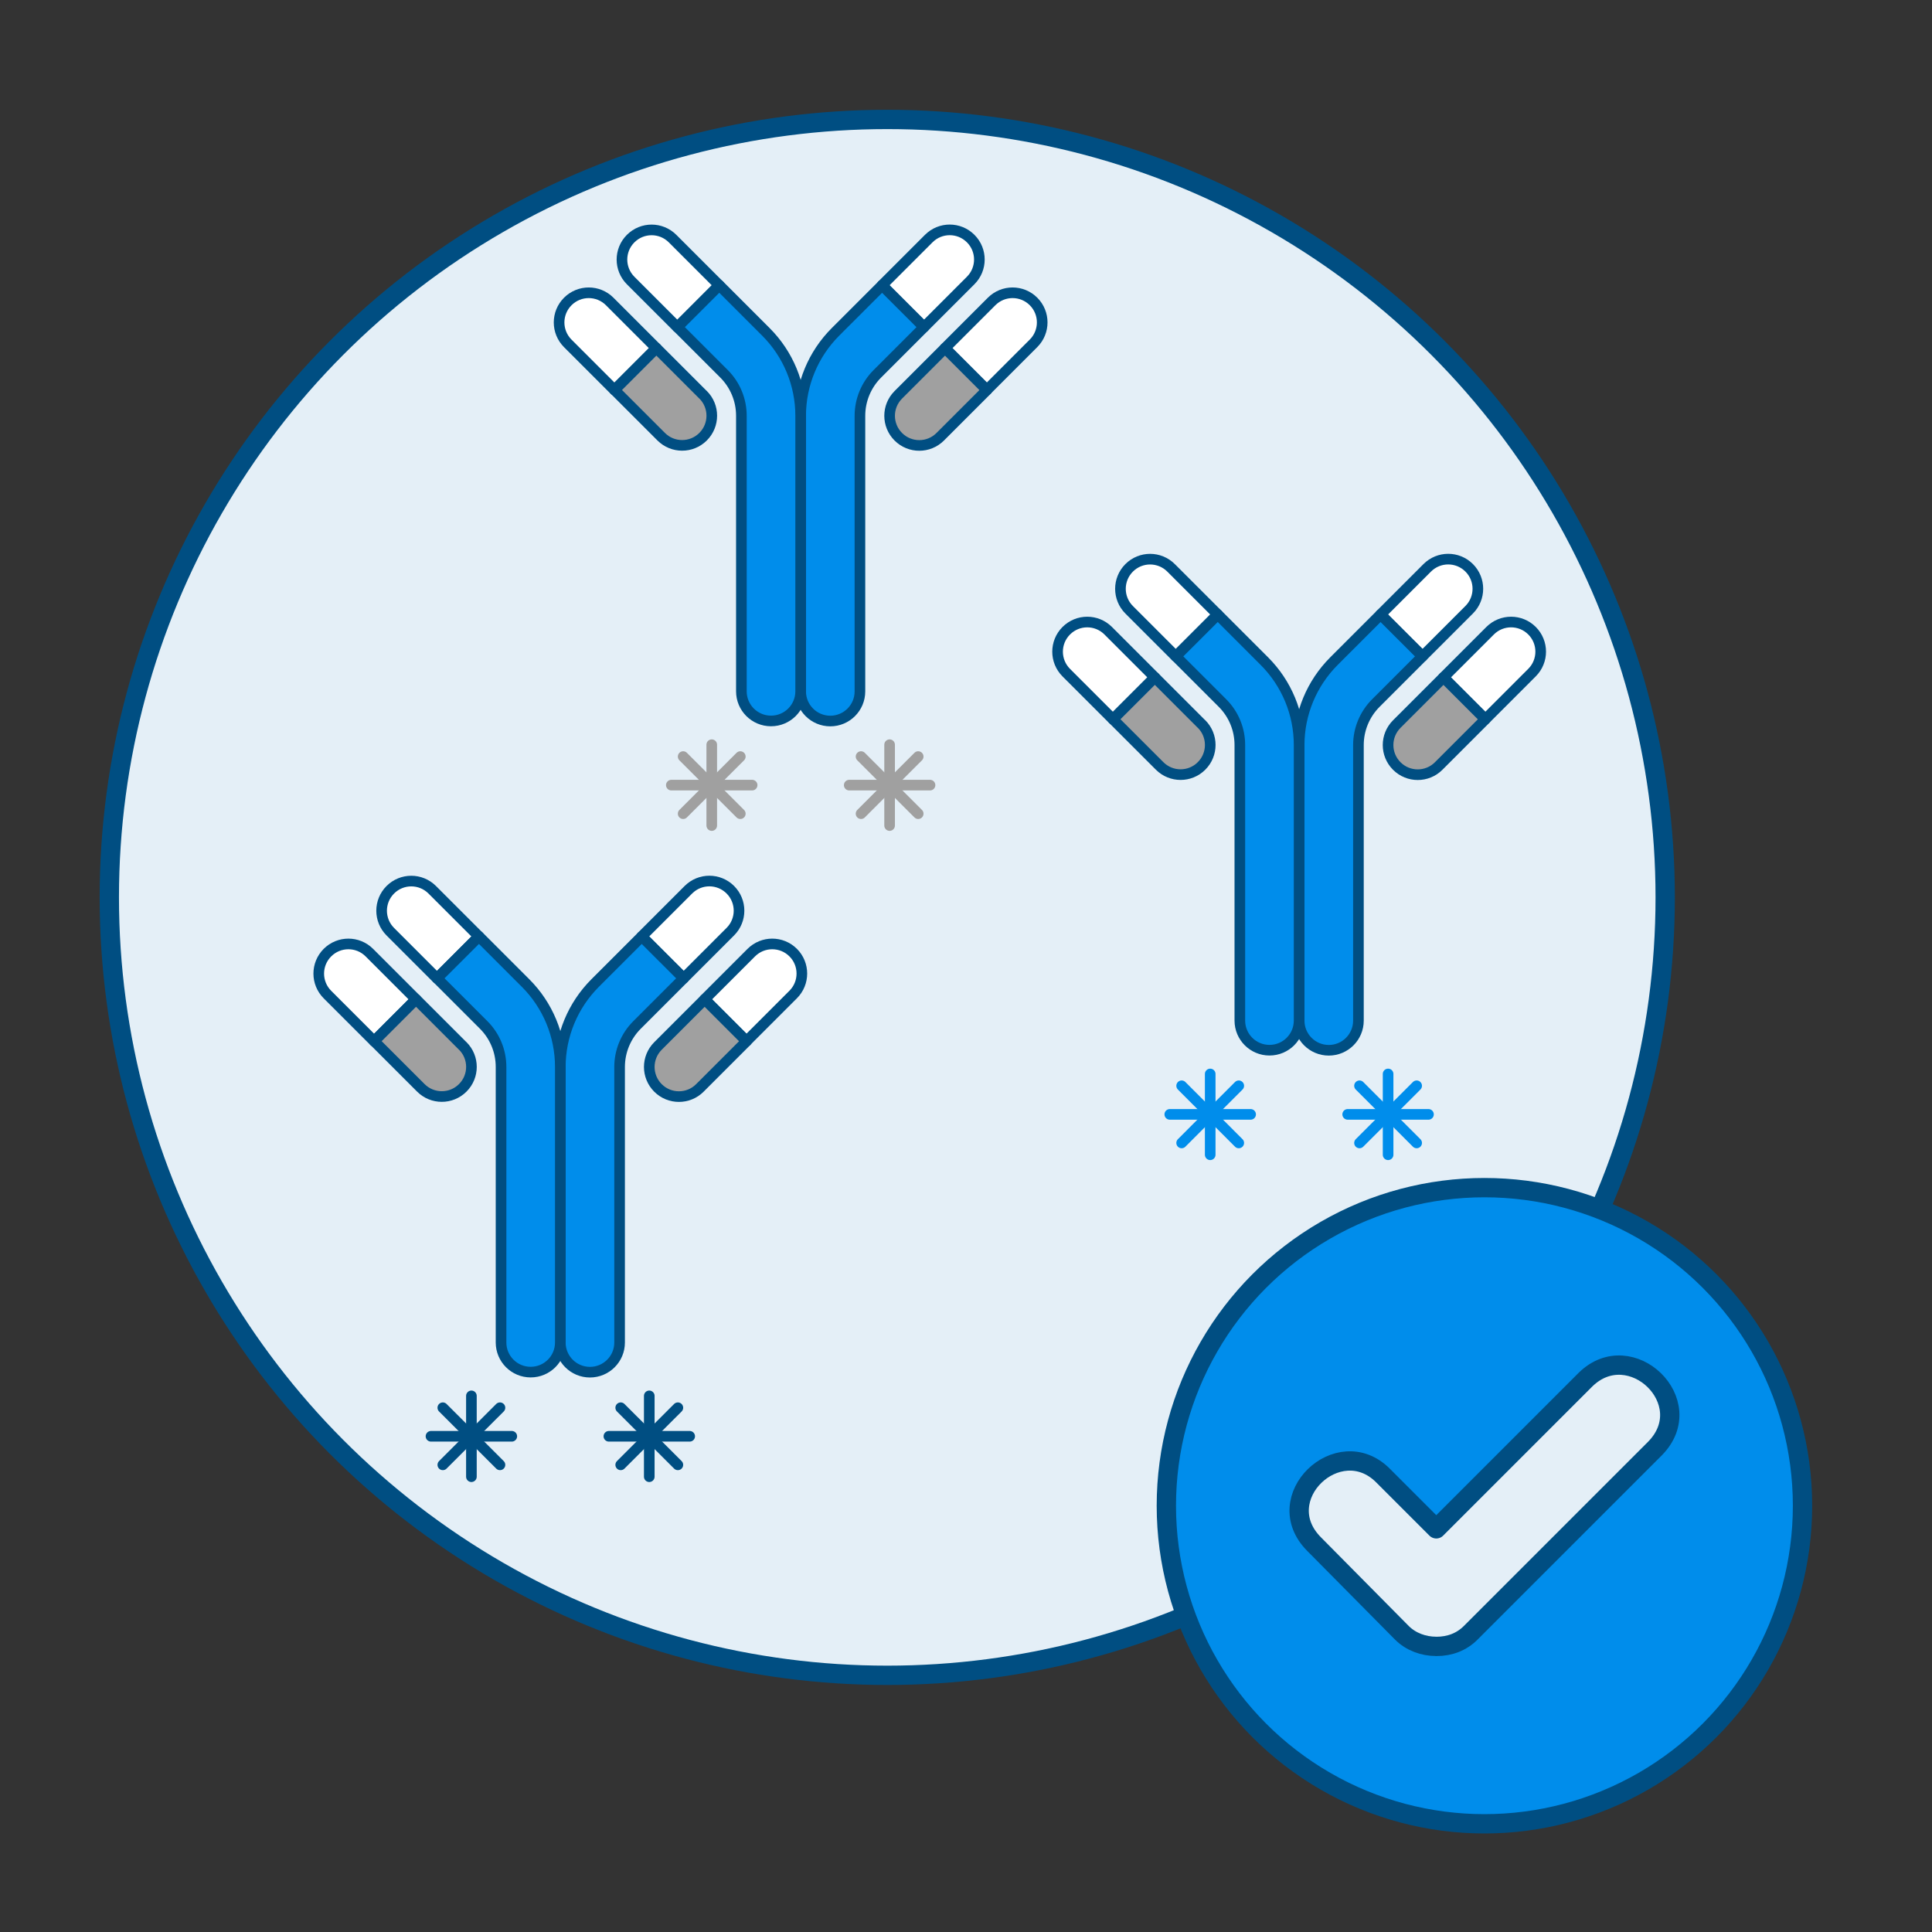 <?xml version="1.0" encoding="UTF-8"?>
<svg xmlns="http://www.w3.org/2000/svg" id="Layer_1" viewBox="0 0 500 500">
  <rect x="0" y="0" width="500" height="500" fill="#333333" stroke="none"/>
  <defs>
    <style>
      .cls-1 {
        fill: #fff;
      }

      .cls-1, .cls-2, .cls-3, .cls-4, .cls-5, .cls-6, .cls-7, .cls-8, .cls-9 {
        stroke-linecap: round;
        stroke-linejoin: round;
      }

      .cls-1, .cls-2, .cls-3, .cls-4, .cls-6, .cls-8 {
        stroke-width: 2.75px;
      }

      .cls-1, .cls-3, .cls-5, .cls-6, .cls-7, .cls-8, .cls-9 {
        stroke: #004e82;
      }

      .cls-2 {
        stroke: #008deb;
      }

      .cls-2, .cls-4 {
        fill: none;
      }

      .cls-3, .cls-5 {
        fill: #008deb;
      }

      .cls-4 {
        stroke: #a0a0a0;
      }

      .cls-5, .cls-7, .cls-9 {
        stroke-width: 5px;
      }

      .cls-6 {
        fill: #00aeef;
      }

      .cls-7, .cls-9 {
        fill: #e4eff7;
      }

      .cls-8 {
        fill: #a0a0a0;
      }

      .cls-9 {
        fill-rule: evenodd;
      }
    </style>
  </defs>
  <circle class="cls-7" cx="229.62" cy="232.24" r="201.33"></circle>
  <path class="cls-1" d="M396.49,163.23h0c-3-3-7.85-3-10.85,0l-12.08,12.08h0s5.42,5.42,5.42,5.42l5.42,5.42,12.08-12.08c3-3,3-7.85,0-10.85Z"></path>
  <path class="cls-8" d="M373.56,175.31h0s-12.08,12.08-12.08,12.08c-3,3-3,7.85,0,10.85h0c3,3,7.85,3,10.85,0l12.08-12.08-5.42-5.42-5.42-5.42Z"></path>
  <path class="cls-1" d="M368.14,169.88h0s0,0,0,0l12.08-12.08c3-3,3-7.85,0-10.85-3-3-7.85-3-10.85,0l-12.08,12.08,5.42,5.42,5.43,5.42Z"></path>
  <path class="cls-3" d="M368.14,169.88l-5.43-5.42-5.42-5.42-12.08,12.08c-5.75,5.76-8.99,13.56-8.99,21.7v71.32c0,4.24,3.44,7.67,7.67,7.67s7.67-3.43,7.67-7.67v-71.32c0-4.07,1.62-7.97,4.49-10.85l12.08-12.08h0Z"></path>
  <path class="cls-1" d="M298.88,175.31l-12.08-12.08c-3-3-7.85-3-10.85,0h0c-3,3-3,7.85,0,10.85l12.08,12.08,5.42-5.42,5.42-5.42Z"></path>
  <path class="cls-8" d="M310.95,187.38l-12.08-12.08-5.42,5.42-5.42,5.42,12.08,12.08c3,3,7.85,3,10.85,0h0c3-3,3-7.85,0-10.85Z"></path>
  <path class="cls-1" d="M309.73,164.46l5.42-5.42-12.08-12.08c-3-3-7.85-3-10.85,0-3,3-3,7.85,0,10.85l12.08,12.08h0,0s5.43-5.42,5.43-5.42Z"></path>
  <path class="cls-3" d="M327.23,171.11l-12.08-12.08-5.42,5.42-5.43,5.42h0s12.08,12.08,12.08,12.08c2.88,2.88,4.49,6.78,4.49,10.85v71.32c0,4.24,3.43,7.67,7.67,7.67s7.67-3.43,7.67-7.67v-71.32c0-8.14-3.23-15.94-8.99-21.7Z"></path>
  <g>
    <line class="cls-2" x1="302.74" y1="288.4" x2="323.66" y2="288.4"></line>
    <line class="cls-2" x1="305.81" y1="281" x2="320.59" y2="295.79"></line>
    <line class="cls-2" x1="313.2" y1="277.94" x2="313.2" y2="298.85"></line>
    <line class="cls-2" x1="320.59" y1="281" x2="305.81" y2="295.79"></line>
  </g>
  <g>
    <line class="cls-2" x1="348.78" y1="288.4" x2="369.69" y2="288.4"></line>
    <line class="cls-2" x1="351.84" y1="281" x2="366.63" y2="295.79"></line>
    <line class="cls-2" x1="359.24" y1="277.94" x2="359.24" y2="298.85"></line>
    <line class="cls-2" x1="366.63" y1="281" x2="351.84" y2="295.79"></line>
  </g>
  <path class="cls-1" d="M267.48,78.02h0c-3-3-7.85-3-10.85,0l-12.08,12.08h0s5.42,5.42,5.42,5.42l5.42,5.42,12.08-12.08c3-3,3-7.85,0-10.85Z"></path>
  <path class="cls-8" d="M244.56,90.1h0s-12.08,12.08-12.08,12.08c-3,3-3,7.85,0,10.85h0c3,3,7.85,3,10.85,0l12.08-12.08-5.42-5.42-5.42-5.42Z"></path>
  <path class="cls-1" d="M239.13,84.67h0s0,0,0,0l12.08-12.08c3-3,3-7.85,0-10.85-3-3-7.85-3-10.85,0l-12.08,12.08,5.42,5.42,5.43,5.42Z"></path>
  <path class="cls-3" d="M239.13,84.67l-5.43-5.42-5.42-5.42-12.08,12.08c-5.75,5.76-8.99,13.56-8.99,21.7v71.32c0,4.24,3.44,7.67,7.67,7.67s7.67-3.43,7.67-7.67v-71.32c0-4.07,1.62-7.97,4.49-10.85l12.08-12.08h0Z"></path>
  <path class="cls-1" d="M169.87,90.1l-12.08-12.08c-3-3-7.85-3-10.85,0h0c-3,3-3,7.85,0,10.85l12.08,12.08,5.42-5.42s5.42-5.42,5.42-5.42Z"></path>
  <path class="cls-8" d="M181.95,102.17l-12.08-12.08-5.42,5.42-5.42,5.42,12.08,12.08c3,3,7.85,3,10.85,0h0c3-3,3-7.85,0-10.85Z"></path>
  <path class="cls-1" d="M180.72,79.25l5.42-5.42-12.08-12.08c-3-3-7.85-3-10.85,0-3,3-3,7.85,0,10.85l12.08,12.08h0,0s5.43-5.42,5.43-5.42Z"></path>
  <path class="cls-3" d="M198.23,85.9l-12.08-12.08-5.42,5.42-5.43,5.42h0s12.08,12.08,12.08,12.08c2.88,2.88,4.49,6.78,4.49,10.85v71.32c0,4.24,3.43,7.67,7.67,7.67s7.67-3.43,7.67-7.67v-71.32c0-8.14-3.23-15.94-8.99-21.7Z"></path>
  <g>
    <line class="cls-4" x1="173.74" y1="203.19" x2="194.65" y2="203.19"></line>
    <line class="cls-4" x1="176.8" y1="195.8" x2="191.59" y2="210.58"></line>
    <line class="cls-4" x1="184.2" y1="192.73" x2="184.2" y2="213.65"></line>
    <line class="cls-4" x1="191.59" y1="195.8" x2="176.8" y2="210.58"></line>
  </g>
  <g>
    <line class="cls-4" x1="219.78" y1="203.19" x2="240.69" y2="203.19"></line>
    <line class="cls-4" x1="222.84" y1="195.8" x2="237.63" y2="210.58"></line>
    <line class="cls-4" x1="230.23" y1="192.73" x2="230.23" y2="213.65"></line>
    <line class="cls-4" x1="237.63" y1="195.8" x2="222.84" y2="210.58"></line>
  </g>
  <circle class="cls-5" cx="384.17" cy="389.68" r="82.32"></circle>
  <path class="cls-9" d="M371.7,426.08c-3.28,0-6.55-1.17-8.89-3.51l-22.7-22.93c-11.93-11.93,6.32-29.25,17.79-17.79l13.81,13.81,38.61-38.61c11.7-11.47,29.72,5.85,18.02,17.79l-47.74,47.74c-2.34,2.34-5.38,3.51-8.89,3.51Z"></path>
  <path class="cls-1" d="M205.28,246.54h0c-3-3-7.85-3-10.85,0l-12.08,12.08h0s5.42,5.42,5.42,5.42l5.42,5.42,12.08-12.08c3-3,3-7.85,0-10.85Z"></path>
  <path class="cls-8" d="M182.36,258.62h0s-12.08,12.08-12.08,12.08c-3,3-3,7.85,0,10.85h0c3,3,7.85,3,10.85,0l12.08-12.08-5.42-5.42s-5.42-5.42-5.42-5.42Z"></path>
  <path class="cls-1" d="M176.93,253.19h0s0,0,0,0l12.08-12.08c3-3,3-7.85,0-10.85-3-3-7.85-3-10.85,0l-12.08,12.08,5.42,5.42s5.43,5.42,5.43,5.42Z"></path>
  <path class="cls-3" d="M176.93,253.19l-5.43-5.42-5.42-5.42-12.08,12.08c-5.75,5.76-8.99,13.56-8.99,21.7v71.32c0,4.24,3.44,7.67,7.67,7.67s7.67-3.43,7.67-7.67v-71.32c0-4.07,1.62-7.97,4.49-10.85l12.08-12.08s0,0,0,0Z"></path>
  <path class="cls-1" d="M107.67,258.62l-12.08-12.08c-3-3-7.85-3-10.85,0h0c-3,3-3,7.85,0,10.85l12.08,12.08,5.42-5.42,5.42-5.42Z"></path>
  <path class="cls-8" d="M119.75,270.69l-12.08-12.08-5.42,5.42-5.42,5.42,12.08,12.08c3,3,7.85,3,10.85,0h0c3-3,3-7.85,0-10.85Z"></path>
  <path class="cls-1" d="M118.52,247.77l5.42-5.42-12.08-12.08c-3-3-7.85-3-10.85,0-3,3-3,7.85,0,10.85l12.08,12.08h0,0s5.43-5.42,5.43-5.42Z"></path>
  <path class="cls-3" d="M136.03,254.42l-12.08-12.08-5.42,5.42-5.43,5.42h0s12.08,12.08,12.08,12.08c2.88,2.88,4.49,6.78,4.49,10.85v71.32c0,4.24,3.43,7.67,7.67,7.67s7.67-3.43,7.67-7.67v-71.32c0-8.14-3.23-15.94-8.99-21.7Z"></path>
  <g>
    <line class="cls-6" x1="111.54" y1="371.71" x2="132.45" y2="371.71"></line>
    <line class="cls-6" x1="114.6" y1="364.32" x2="129.39" y2="379.1"></line>
    <line class="cls-6" x1="122" y1="361.25" x2="122" y2="382.17"></line>
    <line class="cls-6" x1="129.39" y1="364.32" x2="114.6" y2="379.1"></line>
  </g>
  <g>
    <line class="cls-6" x1="157.58" y1="371.71" x2="178.49" y2="371.71"></line>
    <line class="cls-6" x1="160.64" y1="364.32" x2="175.43" y2="379.1"></line>
    <line class="cls-6" x1="168.03" y1="361.25" x2="168.03" y2="382.17"></line>
    <line class="cls-6" x1="175.43" y1="364.32" x2="160.64" y2="379.1"></line>
  </g>
</svg>
